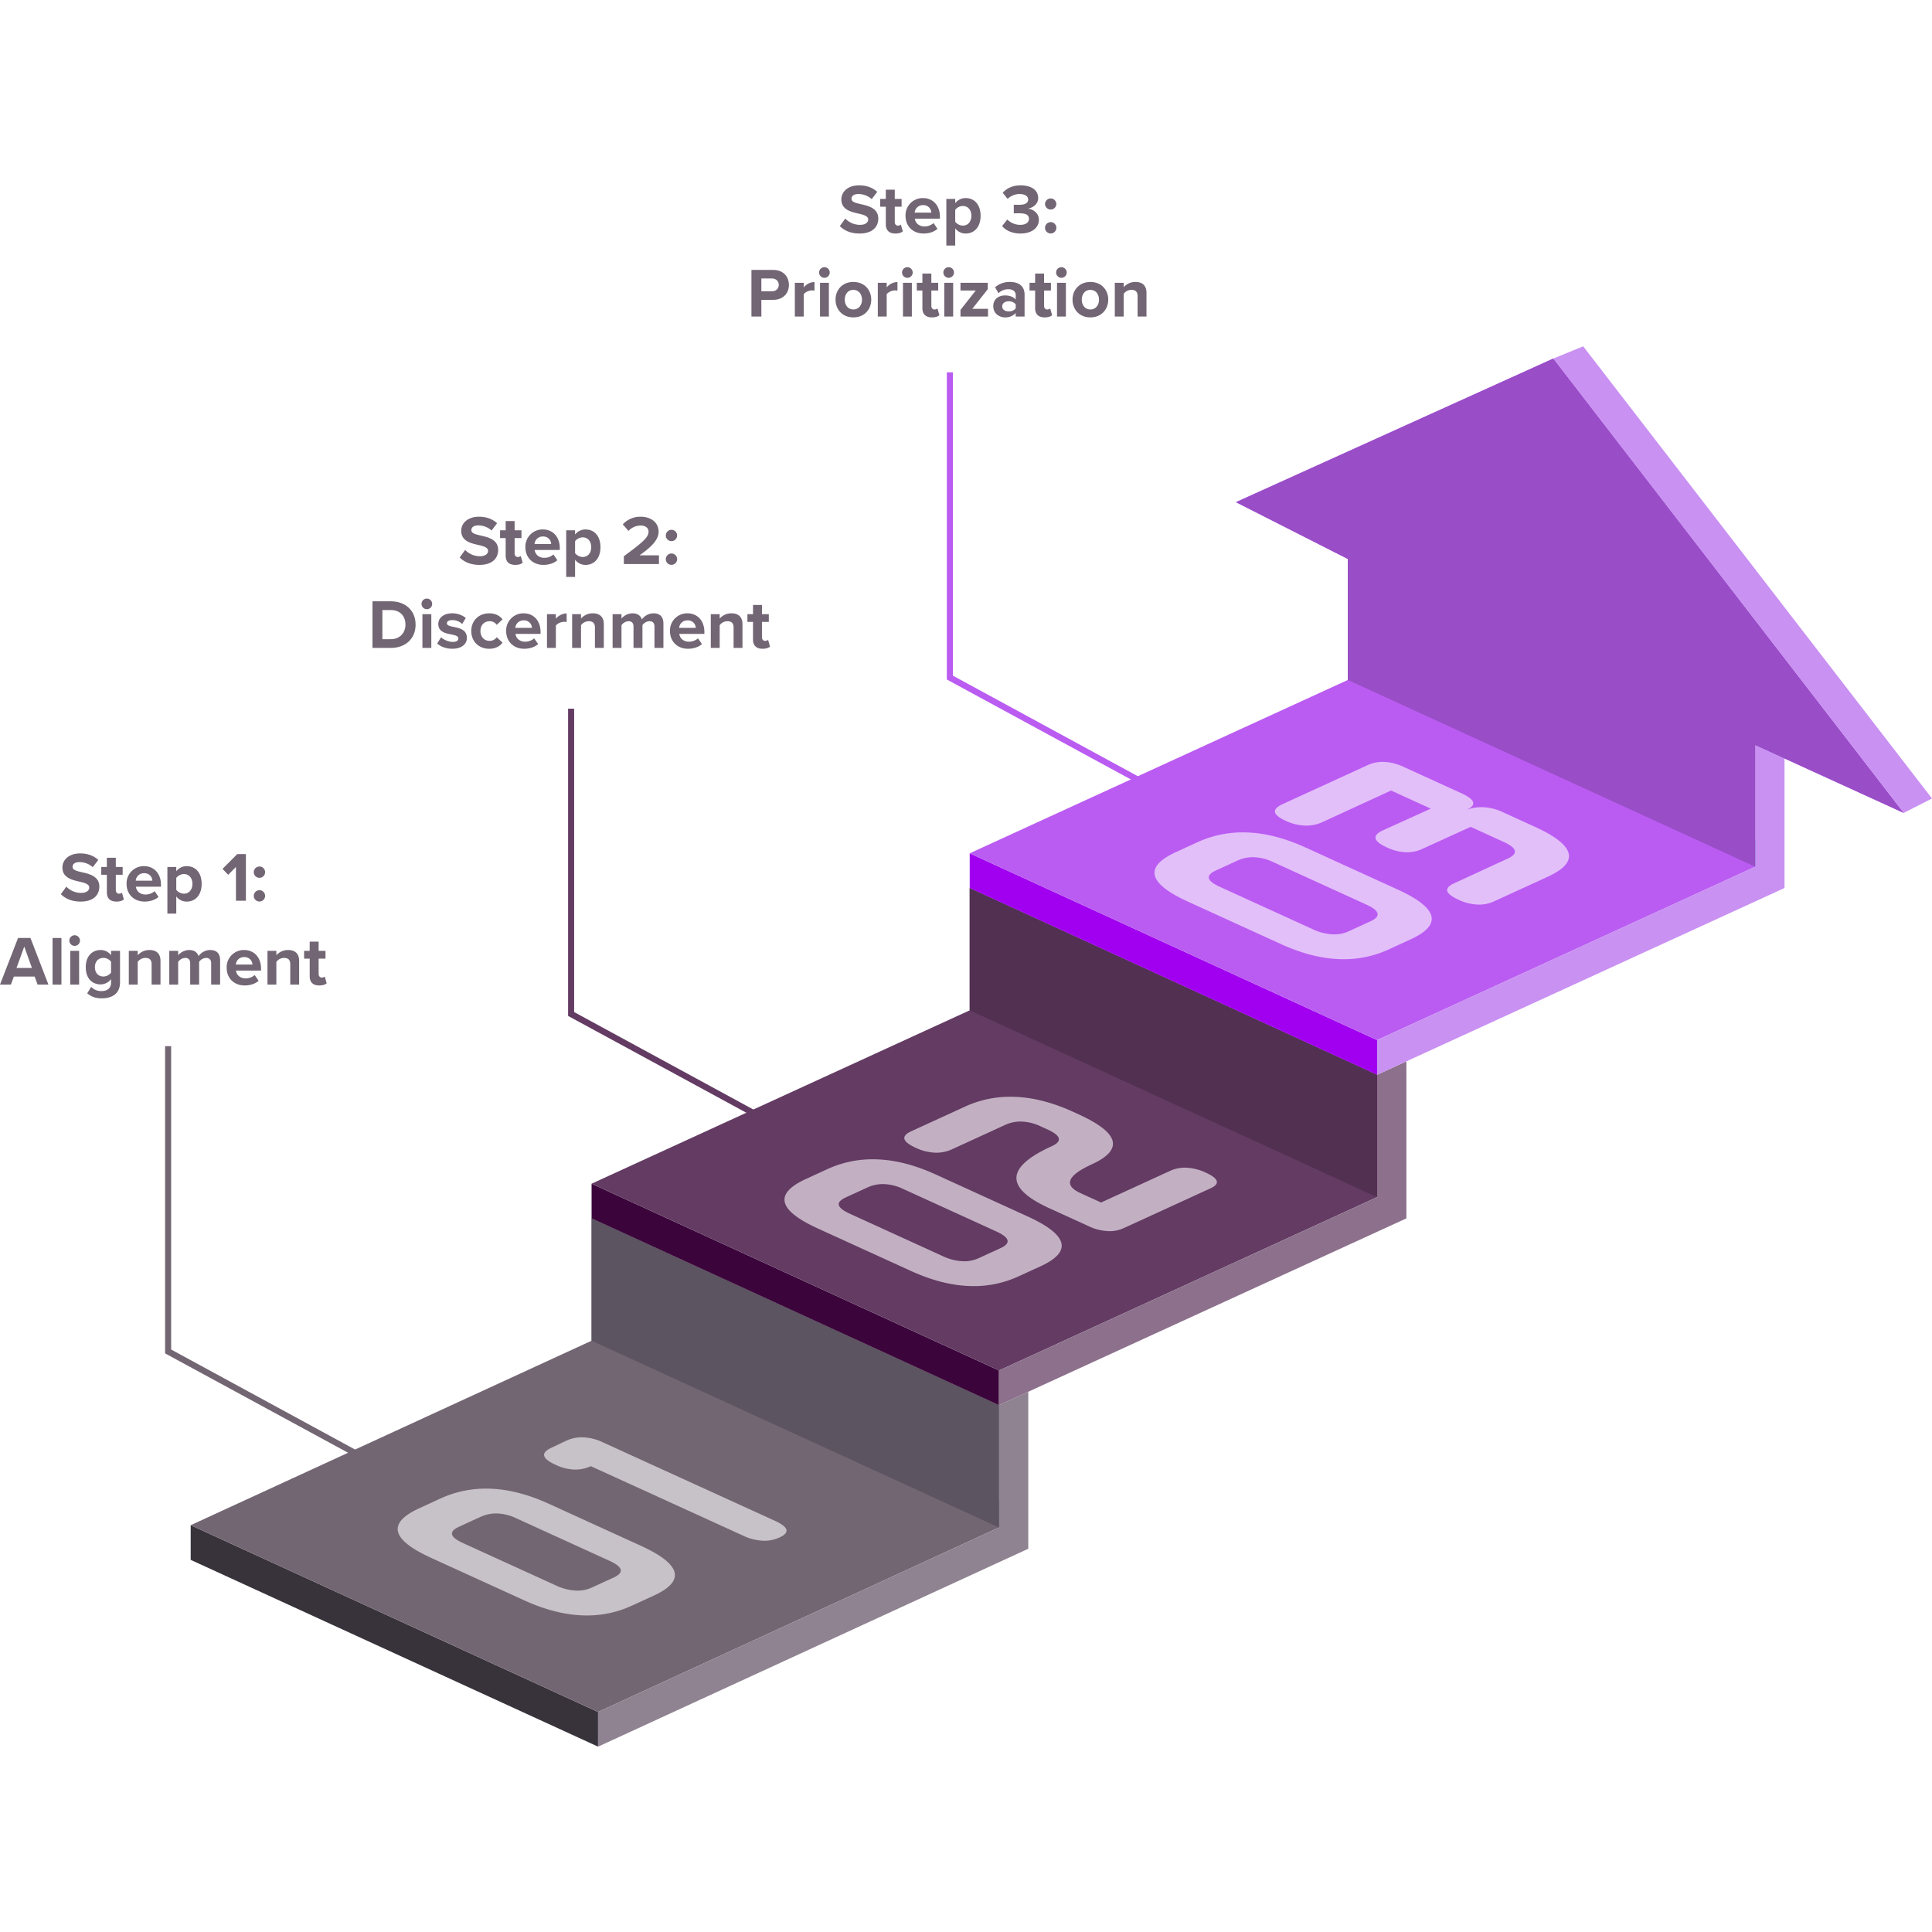 <svg xmlns="http://www.w3.org/2000/svg" xmlns:xlink="http://www.w3.org/1999/xlink" width="1500" height="1500" viewBox="0 0 1500 1500">
  <defs>
    <clipPath id="clip-path">
      <rect id="Rectangle_1496" data-name="Rectangle 1496" width="1500" height="1212.187" fill="none"/>
    </clipPath>
    <clipPath id="clip-Graphic_1_2">
      <rect width="1500" height="1500"/>
    </clipPath>
  </defs>
  <g id="Graphic_1_2" data-name="Graphic 1 – 2" clip-path="url(#clip-Graphic_1_2)">
    <g id="Group_3678" data-name="Group 3678" transform="translate(0 143.906)">
      <g id="Group_3677" data-name="Group 3677" clip-path="url(#clip-path)">
        <path id="Path_8128" data-name="Path 8128" d="M31.646,326.608a15.872,15.872,0,0,0,11.506,4.885c4.235,0,6.3-2.009,6.3-4.071,0-2.714-3.147-3.636-7.328-4.612-5.916-1.357-13.514-2.986-13.514-11.073,0-6.024,5.211-10.909,13.732-10.909,5.754,0,10.53,1.736,14.113,5.047l-4.288,5.645A15.442,15.442,0,0,0,41.8,307.558c-3.474,0-5.319,1.521-5.319,3.692,0,2.441,3.038,3.2,7.218,4.179,5.971,1.355,13.569,3.147,13.569,11.18,0,6.623-4.723,11.616-14.492,11.616-6.947,0-11.94-2.335-15.361-5.754Z" transform="translate(19.851 217.861)" fill="#726574"/>
        <path id="Path_8129" data-name="Path 8129" d="M49.945,329.646V315.967H45.6v-6.024h4.342v-7.164h6.947v7.164h5.319v6.024H56.891V327.8c0,1.628.869,2.876,2.39,2.876a3.772,3.772,0,0,0,2.388-.76l1.464,5.211c-1.031.922-2.876,1.683-5.754,1.683-4.829,0-7.435-2.5-7.435-7.164" transform="translate(33.026 219.274)" fill="#726574"/>
        <path id="Path_8130" data-name="Path 8130" d="M70.564,306.557c7.816,0,13.135,5.862,13.135,14.437v1.521H64.214c.434,3.309,3.093,6.078,7.543,6.078a10.715,10.715,0,0,0,7-2.605l3.042,4.45c-2.607,2.388-6.733,3.638-10.8,3.638-7.978,0-14-5.374-14-13.787a13.343,13.343,0,0,1,13.569-13.732m-6.459,11.288H77.023a6.072,6.072,0,0,0-6.459-5.807,6.3,6.3,0,0,0-6.459,5.807" transform="translate(41.276 222.01)" fill="#726574"/>
        <path id="Path_8131" data-name="Path 8131" d="M75.375,343.41v-36.2h6.892v3.311a10.126,10.126,0,0,1,8.088-3.962c6.73,0,11.614,4.993,11.614,13.732s-4.885,13.787-11.614,13.787a10.018,10.018,0,0,1-8.088-4.017V343.41Zm12.807-30.72a7.72,7.72,0,0,0-5.916,2.985v9.281a7.892,7.892,0,0,0,5.916,2.986c3.964,0,6.623-3.095,6.623-7.654,0-4.505-2.659-7.6-6.623-7.6" transform="translate(54.587 222.01)" fill="#726574"/>
        <path id="Path_8132" data-name="Path 8132" d="M110.627,311.075l-6.024,6.133-4.4-4.614,11.4-11.452h6.73v36.2h-7.707Z" transform="translate(72.569 218.088)" fill="#726574"/>
        <path id="Path_8133" data-name="Path 8133" d="M118.671,306.714a4.4,4.4,0,1,1-4.4,4.4,4.448,4.448,0,0,1,4.4-4.4m0,18.4a4.4,4.4,0,1,1-4.4,4.4,4.448,4.448,0,0,1,4.4-4.4" transform="translate(82.758 222.123)" fill="#726574"/>
        <path id="Path_8134" data-name="Path 8134" d="M26.922,368.869H10.747L8.468,375.11H0l14-36.2h9.661l13.949,36.2H29.2Zm-14.113-6.676h12l-5.971-16.609Z" transform="translate(0 245.439)" fill="#726574"/>
        <rect id="Rectangle_1495" data-name="Rectangle 1495" width="6.893" height="36.201" transform="translate(40.807 584.348)" fill="#726574"/>
        <path id="Path_8135" data-name="Path 8135" d="M31.22,341.805a4.125,4.125,0,1,1,4.124,4.124,4.157,4.157,0,0,1-4.124-4.124m.705,7.98h6.893V376H31.925Z" transform="translate(22.61 244.55)" fill="#726574"/>
        <path id="Path_8136" data-name="Path 8136" d="M42.85,372.928a10.421,10.421,0,0,0,8.2,3.255c3.31,0,7.219-1.466,7.219-6.621V366.9a10.207,10.207,0,0,1-8.087,4.124c-6.569,0-11.562-4.614-11.562-13.351,0-8.576,4.94-13.352,11.563-13.352a10.1,10.1,0,0,1,8.087,4.016v-3.364h6.947V369.4c0,9.987-7.707,12.43-14.166,12.43-4.505,0-7.978-1.033-11.288-3.909Zm15.414-19.487a7.475,7.475,0,0,0-5.916-2.985c-3.909,0-6.623,2.714-6.623,7.219s2.714,7.219,6.623,7.219a7.634,7.634,0,0,0,5.916-2.986Z" transform="translate(27.965 249.36)" fill="#726574"/>
        <path id="Path_8137" data-name="Path 8137" d="M75.7,355.341c0-3.636-1.9-4.886-4.829-4.886A7.467,7.467,0,0,0,64.9,353.55v17.639H58V344.974H64.9v3.421a12,12,0,0,1,9.173-4.073c5.754,0,8.521,3.257,8.521,8.359v18.508H75.7Z" transform="translate(42.005 249.359)" fill="#726574"/>
        <path id="Path_8138" data-name="Path 8138" d="M108.736,354.635c0-2.443-1.086-4.181-3.909-4.181A6.957,6.957,0,0,0,99.4,353.5V371.19H92.454V354.635c0-2.443-1.088-4.181-3.91-4.181a7.038,7.038,0,0,0-5.426,3.095v17.64H76.226V344.973h6.892v3.421a11.46,11.46,0,0,1,8.574-4.071c3.854,0,6.3,1.791,7.274,4.776a11.116,11.116,0,0,1,9.009-4.776c4.829,0,7.707,2.55,7.707,7.923V371.19h-6.947Z" transform="translate(55.203 249.36)" fill="#726574"/>
        <path id="Path_8139" data-name="Path 8139" d="M115.631,344.323c7.816,0,13.133,5.862,13.133,14.437v1.521H109.28c.434,3.31,3.095,6.078,7.545,6.078a10.723,10.723,0,0,0,7-2.6l3.04,4.45c-2.605,2.388-6.731,3.636-10.8,3.636-7.98,0-14-5.373-14-13.787a13.341,13.341,0,0,1,13.569-13.732m-6.459,11.29H122.09a6.072,6.072,0,0,0-6.459-5.807,6.3,6.3,0,0,0-6.459,5.807" transform="translate(73.914 249.36)" fill="#726574"/>
        <path id="Path_8140" data-name="Path 8140" d="M138.136,355.341c0-3.636-1.9-4.886-4.829-4.886a7.467,7.467,0,0,0-5.971,3.095v17.639h-6.893V344.974h6.893v3.421a12.007,12.007,0,0,1,9.174-4.073c5.752,0,8.519,3.257,8.519,8.359v18.508h-6.893Z" transform="translate(87.225 249.359)" fill="#726574"/>
        <path id="Path_8141" data-name="Path 8141" d="M141.275,367.412V353.733h-4.343v-6.024h4.343v-7.164h6.947v7.164h5.319v6.024h-5.319v11.833c0,1.628.869,2.876,2.39,2.876a3.761,3.761,0,0,0,2.388-.76l1.464,5.212c-1.029.922-2.876,1.681-5.754,1.681-4.829,0-7.435-2.5-7.435-7.164" transform="translate(99.167 246.624)" fill="#726574"/>
        <path id="Path_8142" data-name="Path 8142" d="M211.226,175a15.873,15.873,0,0,0,11.507,4.885c4.233,0,6.3-2.009,6.3-4.071,0-2.714-3.148-3.636-7.328-4.614-5.914-1.355-13.514-2.985-13.514-11.071,0-6.024,5.211-10.909,13.732-10.909,5.754,0,10.531,1.736,14.113,5.047l-4.288,5.645a15.443,15.443,0,0,0-10.366-3.962c-3.474,0-5.319,1.521-5.319,3.692,0,2.441,3.038,3.2,7.218,4.179,5.971,1.355,13.569,3.147,13.569,11.18,0,6.621-4.723,11.616-14.492,11.616-6.947,0-11.942-2.335-15.359-5.754Z" transform="translate(149.905 108.063)" fill="#726574"/>
        <path id="Path_8143" data-name="Path 8143" d="M229.526,178.034V164.357h-4.343v-6.024h4.343v-7.164h6.947v7.164h5.319v6.024h-5.319v11.833c0,1.628.867,2.876,2.388,2.876a3.768,3.768,0,0,0,2.388-.76l1.466,5.211c-1.031.922-2.878,1.683-5.754,1.683-4.83,0-7.435-2.5-7.435-7.166" transform="translate(163.078 109.477)" fill="#726574"/>
        <path id="Path_8144" data-name="Path 8144" d="M250.145,154.946c7.816,0,13.135,5.862,13.135,14.437V170.9H243.794c.435,3.309,3.093,6.078,7.543,6.078a10.715,10.715,0,0,0,7-2.605l3.041,4.45c-2.607,2.388-6.731,3.638-10.8,3.638-7.978,0-14-5.374-14-13.787a13.341,13.341,0,0,1,13.568-13.732m-6.459,11.288H256.6a6.072,6.072,0,0,0-6.459-5.807,6.3,6.3,0,0,0-6.459,5.807" transform="translate(171.33 112.212)" fill="#726574"/>
        <path id="Path_8145" data-name="Path 8145" d="M254.955,191.8V155.6h6.893v3.31a10.123,10.123,0,0,1,8.086-3.962c6.731,0,11.616,4.993,11.616,13.732s-4.885,13.787-11.616,13.787a10.018,10.018,0,0,1-8.086-4.017V191.8Zm12.809-30.72a7.714,7.714,0,0,0-5.916,2.985v9.281a7.886,7.886,0,0,0,5.916,2.986c3.962,0,6.623-3.095,6.623-7.654,0-4.505-2.66-7.6-6.623-7.6" transform="translate(184.639 112.212)" fill="#726574"/>
        <path id="Path_8146" data-name="Path 8146" d="M281.261,179.883c14.818-10.911,19.159-14.656,19.159-19.106,0-3.148-2.878-4.721-5.916-4.721a12.915,12.915,0,0,0-9.662,4.178l-4.4-5.1a18.44,18.44,0,0,1,13.949-5.917c7.707,0,13.842,4.342,13.842,11.561,0,6.188-5.1,11.561-14.818,18.4h15.088v6.785H281.261Z" transform="translate(203.101 108.063)" fill="#726574"/>
        <path id="Path_8147" data-name="Path 8147" d="M304.2,155.1a4.4,4.4,0,1,1-4.4,4.395,4.449,4.449,0,0,1,4.4-4.395m0,18.4a4.4,4.4,0,1,1-4.4,4.4,4.449,4.449,0,0,1,4.4-4.4" transform="translate(217.118 112.326)" fill="#726574"/>
        <path id="Path_8148" data-name="Path 8148" d="M167.717,187.3H181.99c11.345,0,19.216,7.219,19.216,18.13S193.335,223.5,181.99,223.5H167.717Zm14.273,29.418c7.166,0,11.345-5.155,11.345-11.288,0-6.405-3.91-11.344-11.345-11.344h-6.567v22.632Z" transform="translate(121.461 135.641)" fill="#726574"/>
        <path id="Path_8149" data-name="Path 8149" d="M189.809,190.2a4.124,4.124,0,1,1,4.126,4.124,4.16,4.16,0,0,1-4.126-4.124m.705,7.978h6.893v26.215h-6.893Z" transform="translate(137.46 134.753)" fill="#726574"/>
        <path id="Path_8150" data-name="Path 8150" d="M199.844,211.329a15,15,0,0,0,9.064,3.583c2.985,0,4.4-1.033,4.4-2.66,0-1.845-2.281-2.5-5.266-3.093-4.5-.869-10.312-1.955-10.312-8.2,0-4.4,3.854-8.249,10.747-8.249a16.752,16.752,0,0,1,10.585,3.581l-2.769,4.723a11.059,11.059,0,0,0-7.762-3.04c-2.495,0-4.123.922-4.123,2.443,0,1.628,2.06,2.224,4.992,2.823,4.505.867,10.53,2.062,10.53,8.574,0,4.776-4.071,8.414-11.344,8.414-4.559,0-8.956-1.521-11.723-4.073Z" transform="translate(142.566 139.563)" fill="#726574"/>
        <path id="Path_8151" data-name="Path 8151" d="M226.112,192.712c5.373,0,8.63,2.335,10.366,4.723l-4.505,4.233a6.359,6.359,0,0,0-5.536-2.823c-4.178,0-7.111,3.04-7.111,7.6s2.933,7.654,7.111,7.654a6.618,6.618,0,0,0,5.536-2.823l4.505,4.178c-1.736,2.443-4.993,4.778-10.366,4.778-8.087,0-13.9-5.7-13.9-13.787,0-8.033,5.809-13.732,13.9-13.732" transform="translate(153.688 139.563)" fill="#726574"/>
        <path id="Path_8152" data-name="Path 8152" d="M241.489,192.713c7.816,0,13.135,5.862,13.135,14.437v1.521H235.139c.435,3.309,3.093,6.078,7.543,6.078a10.715,10.715,0,0,0,7-2.605l3.042,4.45c-2.607,2.388-6.731,3.638-10.8,3.638-7.978,0-14-5.374-14-13.787a13.342,13.342,0,0,1,13.569-13.732M235.031,204h12.918a6.072,6.072,0,0,0-6.459-5.807A6.3,6.3,0,0,0,235.031,204" transform="translate(165.06 139.563)" fill="#726574"/>
        <path id="Path_8153" data-name="Path 8153" d="M246.3,193.341h6.893v3.583a11.211,11.211,0,0,1,8.359-4.181v6.731a8.719,8.719,0,0,0-1.9-.217c-2.278,0-5.319,1.3-6.457,2.985v17.314H246.3Z" transform="translate(178.371 139.585)" fill="#726574"/>
        <path id="Path_8154" data-name="Path 8154" d="M275.324,203.73c0-3.636-1.9-4.883-4.831-4.883a7.458,7.458,0,0,0-5.969,3.093v17.639H257.63V193.364h6.893v3.419a12.008,12.008,0,0,1,9.173-4.071c5.754,0,8.521,3.259,8.521,8.359v18.508h-6.893Z" transform="translate(186.577 139.563)" fill="#726574"/>
        <path id="Path_8155" data-name="Path 8155" d="M308.362,203.024c0-2.443-1.086-4.179-3.909-4.179a6.958,6.958,0,0,0-5.426,3.04v17.694H292.08V203.024c0-2.443-1.086-4.179-3.909-4.179a7.031,7.031,0,0,0-5.426,3.095v17.639h-6.893V193.364h6.893v3.419a11.457,11.457,0,0,1,8.574-4.071c3.854,0,6.3,1.791,7.273,4.776a11.127,11.127,0,0,1,9.011-4.776c4.829,0,7.705,2.552,7.705,7.924v18.942h-6.947Z" transform="translate(199.773 139.563)" fill="#726574"/>
        <path id="Path_8156" data-name="Path 8156" d="M315.259,192.713c7.816,0,13.135,5.862,13.135,14.437v1.521H308.909c.434,3.309,3.093,6.078,7.543,6.078a10.715,10.715,0,0,0,7-2.605l3.042,4.45c-2.607,2.388-6.731,3.638-10.8,3.638-7.978,0-14-5.374-14-13.787a13.342,13.342,0,0,1,13.569-13.732M308.8,204h12.918a6.072,6.072,0,0,0-6.459-5.807A6.3,6.3,0,0,0,308.8,204" transform="translate(218.485 139.563)" fill="#726574"/>
        <path id="Path_8157" data-name="Path 8157" d="M337.765,203.73c0-3.636-1.9-4.883-4.831-4.883a7.458,7.458,0,0,0-5.969,3.093v17.639h-6.9V193.364h6.9v3.419a12,12,0,0,1,9.173-4.071c5.752,0,8.519,3.259,8.519,8.359v18.508h-6.892Z" transform="translate(231.795 139.563)" fill="#726574"/>
        <path id="Path_8158" data-name="Path 8158" d="M340.9,215.8V202.123h-4.343V196.1H340.9v-7.164h6.947V196.1h5.319v6.024h-5.319v11.833c0,1.628.867,2.876,2.388,2.876a3.768,3.768,0,0,0,2.388-.76l1.466,5.211c-1.031.922-2.878,1.683-5.754,1.683-4.829,0-7.435-2.5-7.435-7.164" transform="translate(243.739 136.827)" fill="#726574"/>
        <path id="Path_8159" data-name="Path 8159" d="M382.4,25.78a15.873,15.873,0,0,0,11.507,4.885c4.233,0,6.3-2.009,6.3-4.071,0-2.714-3.148-3.636-7.328-4.614C386.96,20.625,379.36,19,379.36,10.909,379.36,4.885,384.571,0,393.092,0c5.754,0,10.531,1.736,14.113,5.047l-4.288,5.645A15.443,15.443,0,0,0,392.55,6.73c-3.474,0-5.319,1.521-5.319,3.692,0,2.441,3.038,3.2,7.217,4.179,5.971,1.355,13.57,3.147,13.57,11.18,0,6.621-4.723,11.616-14.492,11.616-6.947,0-11.942-2.335-15.359-5.754Z" transform="translate(273.87)" fill="#726574"/>
        <path id="Path_8160" data-name="Path 8160" d="M400.7,28.819V15.14h-4.343V9.116H400.7V1.952h6.947V9.116h5.319V15.14h-5.319V26.974c0,1.628.867,2.876,2.388,2.876a3.768,3.768,0,0,0,2.388-.76l1.466,5.211c-1.031.922-2.878,1.683-5.754,1.683-4.83,0-7.435-2.5-7.435-7.164" transform="translate(287.042 1.414)" fill="#726574"/>
        <path id="Path_8161" data-name="Path 8161" d="M421.318,5.729c7.816,0,13.135,5.862,13.135,14.437v1.521H414.967c.435,3.309,3.093,6.078,7.543,6.078a10.715,10.715,0,0,0,7-2.605l3.041,4.45c-2.607,2.388-6.731,3.638-10.8,3.638-7.978,0-14-5.374-14-13.787A13.341,13.341,0,0,1,421.318,5.729m-6.457,11.288h12.916a6.072,6.072,0,0,0-6.459-5.807,6.3,6.3,0,0,0-6.457,5.807" transform="translate(295.294 4.149)" fill="#726574"/>
        <path id="Path_8162" data-name="Path 8162" d="M426.129,42.582V6.381h6.893v3.31a10.122,10.122,0,0,1,8.086-3.962c6.731,0,11.616,4.993,11.616,13.732s-4.885,13.787-11.616,13.787a10.017,10.017,0,0,1-8.086-4.017V42.582Zm12.809-30.72a7.714,7.714,0,0,0-5.916,2.985v9.281a7.886,7.886,0,0,0,5.916,2.986c3.962,0,6.623-3.095,6.623-7.654,0-4.505-2.66-7.6-6.623-7.6" transform="translate(308.604 4.149)" fill="#726574"/>
        <path id="Path_8163" data-name="Path 8163" d="M455.26,26.541a14.417,14.417,0,0,0,9.987,4.126c4.4,0,6.84-1.9,6.84-4.669,0-2.931-2.226-4.288-7.274-4.288-1.519,0-3.962,0-4.5.055V15.033c.652.055,3.147.055,4.5.055,4.017,0,6.676-1.3,6.676-4.017,0-2.876-2.931-4.342-6.73-4.342a13.207,13.207,0,0,0-9.228,3.8l-3.8-4.778C454.661,2.441,459.222,0,465.572,0c8.468,0,13.678,3.8,13.678,9.825,0,4.559-3.909,7.543-7.926,8.249,3.692.381,8.469,3.257,8.469,8.685C479.793,33,474.2,37.4,465.517,37.4c-6.674,0-11.614-2.552-14.273-5.809Z" transform="translate(326.792)" fill="#726574"/>
        <path id="Path_8164" data-name="Path 8164" d="M474.964,5.887a4.449,4.449,0,0,1,4.4,4.395,4.4,4.4,0,0,1-8.793,0,4.449,4.449,0,0,1,4.4-4.395m0,18.4a4.4,4.4,0,1,1-4.4,4.4,4.449,4.449,0,0,1,4.4-4.4" transform="translate(340.786 4.263)" fill="#726574"/>
        <path id="Path_8165" data-name="Path 8165" d="M338.37,38.081h16.937c7.869,0,12.156,5.319,12.156,11.669,0,6.3-4.342,11.561-12.156,11.561h-9.228V74.284H338.37Zm15.9,6.623h-8.2V54.69h8.2c3.04,0,5.319-1.954,5.319-4.993,0-2.985-2.279-4.993-5.319-4.993" transform="translate(245.049 27.578)" fill="#726574"/>
        <path id="Path_8166" data-name="Path 8166" d="M357.915,44.124h6.893v3.583a11.216,11.216,0,0,1,8.359-4.181v6.731a8.732,8.732,0,0,0-1.9-.216c-2.278,0-5.319,1.3-6.457,2.985V70.341h-6.893Z" transform="translate(259.203 31.522)" fill="#726574"/>
        <path id="Path_8167" data-name="Path 8167" d="M368.835,40.978a4.125,4.125,0,1,1,4.126,4.124,4.158,4.158,0,0,1-4.126-4.124m.707,7.98h6.893V75.173h-6.893Z" transform="translate(267.112 26.69)" fill="#726574"/>
        <path id="Path_8168" data-name="Path 8168" d="M376.231,57.228c0-7.436,5.211-13.732,13.84-13.732,8.685,0,13.894,6.3,13.894,13.732,0,7.49-5.209,13.787-13.894,13.787-8.63,0-13.84-6.3-13.84-13.787m20.57,0c0-4.071-2.441-7.6-6.73-7.6s-6.676,3.528-6.676,7.6c0,4.124,2.388,7.652,6.676,7.652s6.73-3.528,6.73-7.652" transform="translate(272.468 31.5)" fill="#726574"/>
        <path id="Path_8169" data-name="Path 8169" d="M395.271,44.124h6.893v3.583a11.216,11.216,0,0,1,8.359-4.181v6.731a8.732,8.732,0,0,0-1.9-.216c-2.278,0-5.319,1.3-6.457,2.985V70.341h-6.893Z" transform="translate(286.257 31.522)" fill="#726574"/>
        <path id="Path_8170" data-name="Path 8170" d="M406.192,40.978a4.124,4.124,0,1,1,4.124,4.124,4.157,4.157,0,0,1-4.124-4.124m.705,7.98h6.893V75.173H406.9Z" transform="translate(294.166 26.69)" fill="#726574"/>
        <path id="Path_8171" data-name="Path 8171" d="M417.174,66.585V52.906h-4.343V46.882h4.343V39.718h6.947v7.164h5.319v6.024h-5.319V64.74c0,1.628.867,2.876,2.388,2.876a3.767,3.767,0,0,0,2.388-.76l1.466,5.211c-1.031.922-2.878,1.683-5.754,1.683-4.829,0-7.435-2.5-7.435-7.164" transform="translate(298.974 28.764)" fill="#726574"/>
        <path id="Path_8172" data-name="Path 8172" d="M424.792,40.978a4.124,4.124,0,1,1,4.124,4.124,4.157,4.157,0,0,1-4.124-4.124m.705,7.98h6.893V75.173H425.5Z" transform="translate(307.636 26.69)" fill="#726574"/>
        <path id="Path_8173" data-name="Path 8173" d="M432.5,64.932,444.333,49.9H432.5V43.874h21.166v4.993l-12,15.2h12.213v6.024H432.5Z" transform="translate(313.219 31.774)" fill="#726574"/>
        <path id="Path_8174" data-name="Path 8174" d="M464.684,67.649a10.847,10.847,0,0,1-8.3,3.366c-4.179,0-9.118-2.823-9.118-8.685,0-6.133,4.938-8.359,9.118-8.359,3.473,0,6.566,1.086,8.3,3.2V53.538c0-2.66-2.279-4.4-5.754-4.4a11.027,11.027,0,0,0-7.652,3.093l-2.605-4.612a17.181,17.181,0,0,1,11.45-4.126c5.971,0,11.452,2.388,11.452,9.933V70.363h-6.892Zm0-6.838a6.893,6.893,0,0,0-5.536-2.279c-2.714,0-4.938,1.41-4.938,3.962,0,2.441,2.224,3.852,4.938,3.852a6.9,6.9,0,0,0,5.536-2.278Z" transform="translate(323.909 31.5)" fill="#726574"/>
        <path id="Path_8175" data-name="Path 8175" d="M467.938,66.585V52.906h-4.343V46.882h4.343V39.718h6.947v7.164H480.2v6.024h-5.319V64.74c0,1.628.867,2.876,2.388,2.876a3.768,3.768,0,0,0,2.388-.76l1.466,5.211c-1.031.922-2.878,1.683-5.754,1.683-4.829,0-7.435-2.5-7.435-7.164" transform="translate(335.737 28.764)" fill="#726574"/>
        <path id="Path_8176" data-name="Path 8176" d="M475.555,40.978a4.124,4.124,0,1,1,4.126,4.124,4.158,4.158,0,0,1-4.126-4.124m.705,7.98h6.893V75.173H476.26Z" transform="translate(344.399 26.69)" fill="#726574"/>
        <path id="Path_8177" data-name="Path 8177" d="M482.949,57.228c0-7.436,5.212-13.732,13.842-13.732,8.685,0,13.894,6.3,13.894,13.732,0,7.49-5.209,13.787-13.894,13.787-8.63,0-13.842-6.3-13.842-13.787m20.571,0c0-4.071-2.441-7.6-6.73-7.6s-6.676,3.528-6.676,7.6c0,4.124,2.388,7.652,6.676,7.652s6.73-3.528,6.73-7.652" transform="translate(349.753 31.5)" fill="#726574"/>
        <path id="Path_8178" data-name="Path 8178" d="M519.684,54.514c0-3.636-1.9-4.885-4.831-4.885a7.462,7.462,0,0,0-5.969,3.093v17.64H501.99V44.148h6.893v3.419a12,12,0,0,1,9.173-4.071c5.754,0,8.521,3.257,8.521,8.359V70.363h-6.893Z" transform="translate(363.543 31.5)" fill="#726574"/>
        <path id="Path_8179" data-name="Path 8179" d="M383.494,794.036,74.339,626.127V387.63h4.7V623.139L385.494,789.771Z" transform="translate(53.837 280.723)" fill="#736673"/>
        <path id="Path_8180" data-name="Path 8180" d="M564.964,642.084,255.809,474.174v-238.5h4.7V471.186L566.969,637.818Z" transform="translate(185.258 170.678)" fill="#633b63"/>
        <path id="Path_8181" data-name="Path 8181" d="M735.507,490.594,426.352,322.684V84.187h4.7V319.7L737.507,486.328Z" transform="translate(308.766 60.968)" fill="#ba5cf2"/>
        <path id="Path_8182" data-name="Path 8182" d="M85.864,630.246l316.3,145.014V748.339L85.864,603.318Z" transform="translate(62.183 436.925)" fill="#38333b"/>
        <path id="Path_8183" data-name="Path 8183" d="M713.429,705.164l22.739-10.416-22.739-10.435v-74.13L397.116,465.161v94.993L85.863,703.37l316.3,145.021Z" transform="translate(62.182 336.871)" fill="#736673"/>
        <path id="Path_8184" data-name="Path 8184" d="M580.574,553.65v94.981L269.312,791.859v26.925l334-153.651V543.224Z" transform="translate(195.037 393.404)" fill="#8f8291"/>
        <path id="Path_8185" data-name="Path 8185" d="M266.384,465.162v94.993l316.31,145.009V610.183Z" transform="translate(192.916 336.872)" fill="#5c5461"/>
        <path id="Path_8186" data-name="Path 8186" d="M449.836,623.4v0Z" transform="translate(325.773 397.785)" fill="#756b78"/>
        <path id="Path_8187" data-name="Path 8187" d="M266.384,476.467l316.31,145.021V594.56L266.384,449.551Z" transform="translate(192.917 325.566)" fill="#3b053b"/>
        <path id="Path_8188" data-name="Path 8188" d="M876.273,556.4,899,545.976l-22.727-10.435V461.406L559.954,316.4v94.971L266.384,545.976,582.7,690.985,876.257,556.4Z" transform="translate(192.916 229.138)" fill="#633b63"/>
        <path id="Path_8189" data-name="Path 8189" d="M743.415,404.878v94.993L449.838,634.457v26.929l316.3-145.021V394.458Z" transform="translate(325.774 285.668)" fill="#8c708c"/>
        <path id="Path_8190" data-name="Path 8190" d="M436.65,316.4v94.971L752.969,556.4V461.406Z" transform="translate(316.223 229.138)" fill="#523052"/>
        <path id="Path_8191" data-name="Path 8191" d="M620.106,474.635v0Z" transform="translate(449.083 290.045)" fill="#735c73"/>
        <path id="Path_8192" data-name="Path 8192" d="M436.653,327.713l316.31,145.014V445.79L436.653,300.772Z" transform="translate(316.225 217.82)" fill="#a100f0"/>
        <path id="Path_8193" data-name="Path 8193" d="M790.367,256.117v.528l22.739,10.39V245.685Z" transform="translate(572.387 177.926)" fill="#1abdc9"/>
        <path id="Path_8194" data-name="Path 8194" d="M790.367,315.584l22.739-10.438L790.367,294.73Z" transform="translate(572.387 213.445)" fill="#1abdc9"/>
        <path id="Path_8195" data-name="Path 8195" d="M889.774,77.99,643.358,189.506l86.864,44.086v93.935L436.654,462.113l316.31,145.021L1046.53,472.551V378.094l22.734,10.388,92.536,42.271Z" transform="translate(316.226 56.48)" fill="#ba5cf2"/>
        <path id="Path_8196" data-name="Path 8196" d="M913.672,252.042V346.5L620.105,481.082v26.932L936.41,363.005V262.432Z" transform="translate(449.082 182.53)" fill="#c991f2"/>
        <path id="Path_8197" data-name="Path 8197" d="M802.954,77.99,556.538,189.506,643.4,233.592v93.935L959.71,472.551V378.094l115.27,52.659Z" transform="translate(403.046 56.48)" fill="#994dc7"/>
        <path id="Path_8198" data-name="Path 8198" d="M790.368,325.647v0Z" transform="translate(572.387 182.529)" fill="#a678c7"/>
        <path id="Path_8199" data-name="Path 8199" d="M993.453,423.554,971.48,434.746,699.454,81.984l23.187-9.507Z" transform="translate(506.547 52.488)" fill="#c991f2"/>
        <path id="Path_8200" data-name="Path 8200" d="M247.65,586.855a84.028,84.028,0,0,0-35.386,7.692l-16.516,7.59q-37.442,17.16,9.206,38.445l72.346,33q25.757,11.752,48.633,11.75a82.72,82.72,0,0,0,34.9-7.58l17.021-7.807q37.346-17.127-10.118-38.781l-71.415-32.584q-25.713-11.729-48.671-11.728m70.882,79.2a40.533,40.533,0,0,1-16.747-4.081l-72.032-32.856q-15.373-7-3.093-12.651l16.766-7.692a28.778,28.778,0,0,1,12.076-2.648,37.361,37.361,0,0,1,15.508,3.69l72.439,33.055q15.9,7.247,3.278,13.028l-16.768,7.7a27.108,27.108,0,0,1-11.426,2.457" transform="translate(129.688 425.002)" fill="#c7c2c7"/>
        <path id="Path_8201" data-name="Path 8201" d="M274.341,563.738a28.729,28.729,0,0,0-11.776,2.492l-12.244,5.811q-12.14,5.855,3.445,12.969a36.414,36.414,0,0,0,15.528,3.807,28.405,28.405,0,0,0,11.983-2.65l118.165,53.907a39.834,39.834,0,0,0,16.516,3.995,28.165,28.165,0,0,0,11.887-2.586q12.282-5.623-3.509-12.835L290.593,567.635a39.21,39.21,0,0,0-16.252-3.9" transform="translate(177.433 408.261)" fill="#c7c2c7"/>
        <path id="Path_8202" data-name="Path 8202" d="M421.834,438.551a84.036,84.036,0,0,0-35.4,7.7l-16.516,7.58q-37.434,17.165,9.216,38.448l72.332,33q25.757,11.752,48.633,11.749a82.727,82.727,0,0,0,34.9-7.578l17.021-7.8q37.346-17.139-10.118-38.781l-71.418-32.584q-25.7-11.729-48.657-11.725m70.87,79.193a40.53,40.53,0,0,1-16.745-4.081L403.93,480.8q-15.378-7.014-3.091-12.651l16.761-7.68a28.582,28.582,0,0,1,12.078-2.66,37.355,37.355,0,0,1,15.506,3.693L517.63,494.56q15.888,7.247,3.274,13.028l-16.773,7.686a27,27,0,0,1-11.428,2.469" transform="translate(255.828 317.6)" fill="#c2b0c2"/>
        <path id="Path_8203" data-name="Path 8203" d="M489.651,410.392a83.935,83.935,0,0,0-35.4,7.707l-41.664,19.1q-12.288,5.636,3.5,12.838a38.5,38.5,0,0,0,15.968,3.814,29.075,29.075,0,0,0,11.942-2.547l41.42-19a28.655,28.655,0,0,1,12.066-2.652,37.306,37.306,0,0,1,15.518,3.7l5.364,2.448q15.888,7.247,3.274,13.025-53.762,24.389-1.938,48.1l29.929,13.649a40.054,40.054,0,0,0,16.826,4.195,26.494,26.494,0,0,0,11.2-2.419l67.4-30.9q11.271-5.279-3.8-12.145A39.451,39.451,0,0,0,625.1,465.46a27.751,27.751,0,0,0-10.683,2.095l-54.449,24.961-15.787-7.2q-20.23-9.225,8.569-22.442,37.359-17.121-10.114-38.772l-4.336-1.993q-25.708-11.719-48.654-11.719" transform="translate(294.9 297.207)" fill="#c2b0c2"/>
        <path id="Path_8204" data-name="Path 8204" d="M588.457,291.354a83.9,83.9,0,0,0-35.408,7.711l-16.516,7.571q-37.424,17.155,9.221,38.445l72.337,33.01q25.755,11.742,48.635,11.738a82.8,82.8,0,0,0,34.9-7.574l17.013-7.811q37.364-17.129-10.114-38.781l-71.413-32.584q-25.7-11.724-48.657-11.725m70.875,79.2a40.514,40.514,0,0,1-16.754-4.085l-72.029-32.856q-15.376-7.009-3.105-12.651l16.776-7.686a28.626,28.626,0,0,1,12.063-2.65,37.44,37.44,0,0,1,15.523,3.69l72.439,33.048q15.893,7.252,3.274,13.047l-16.761,7.686a27.109,27.109,0,0,1-11.426,2.457" transform="translate(376.492 211)" fill="#e3bffa"/>
        <path id="Path_8205" data-name="Path 8205" d="M657.781,259.6a27.811,27.811,0,0,0-11.738,2.555l-65.909,30.218q-13.136,5.928,2.338,13a38.688,38.688,0,0,0,15.925,3.738,30,30,0,0,0,12.149-2.555l53.692-24.71,30.851,14.075-37.472,17q-12.4,5.892,3.38,13.092a37.492,37.492,0,0,0,15.661,3.779,27.947,27.947,0,0,0,11.78-2.581l37.608-17.164,25.6,11.671q15.787,7.211,3.1,13.023L713.179,353.9q-12.22,5.6,3.369,12.7a38.434,38.434,0,0,0,15.947,3.836,27.881,27.881,0,0,0,11.768-2.567l41.676-19.109q37.346-17.132-10.13-38.795l-24.966-11.388a39.724,39.724,0,0,0-16.389-3.817A32.507,32.507,0,0,0,722.588,297q12.249-5.439-2.8-12.6l-45.826-20.9a39.06,39.06,0,0,0-16.182-3.9" transform="translate(415.769 188.002)" fill="#e3bffa"/>
      </g>
    </g>
  </g>
</svg>
